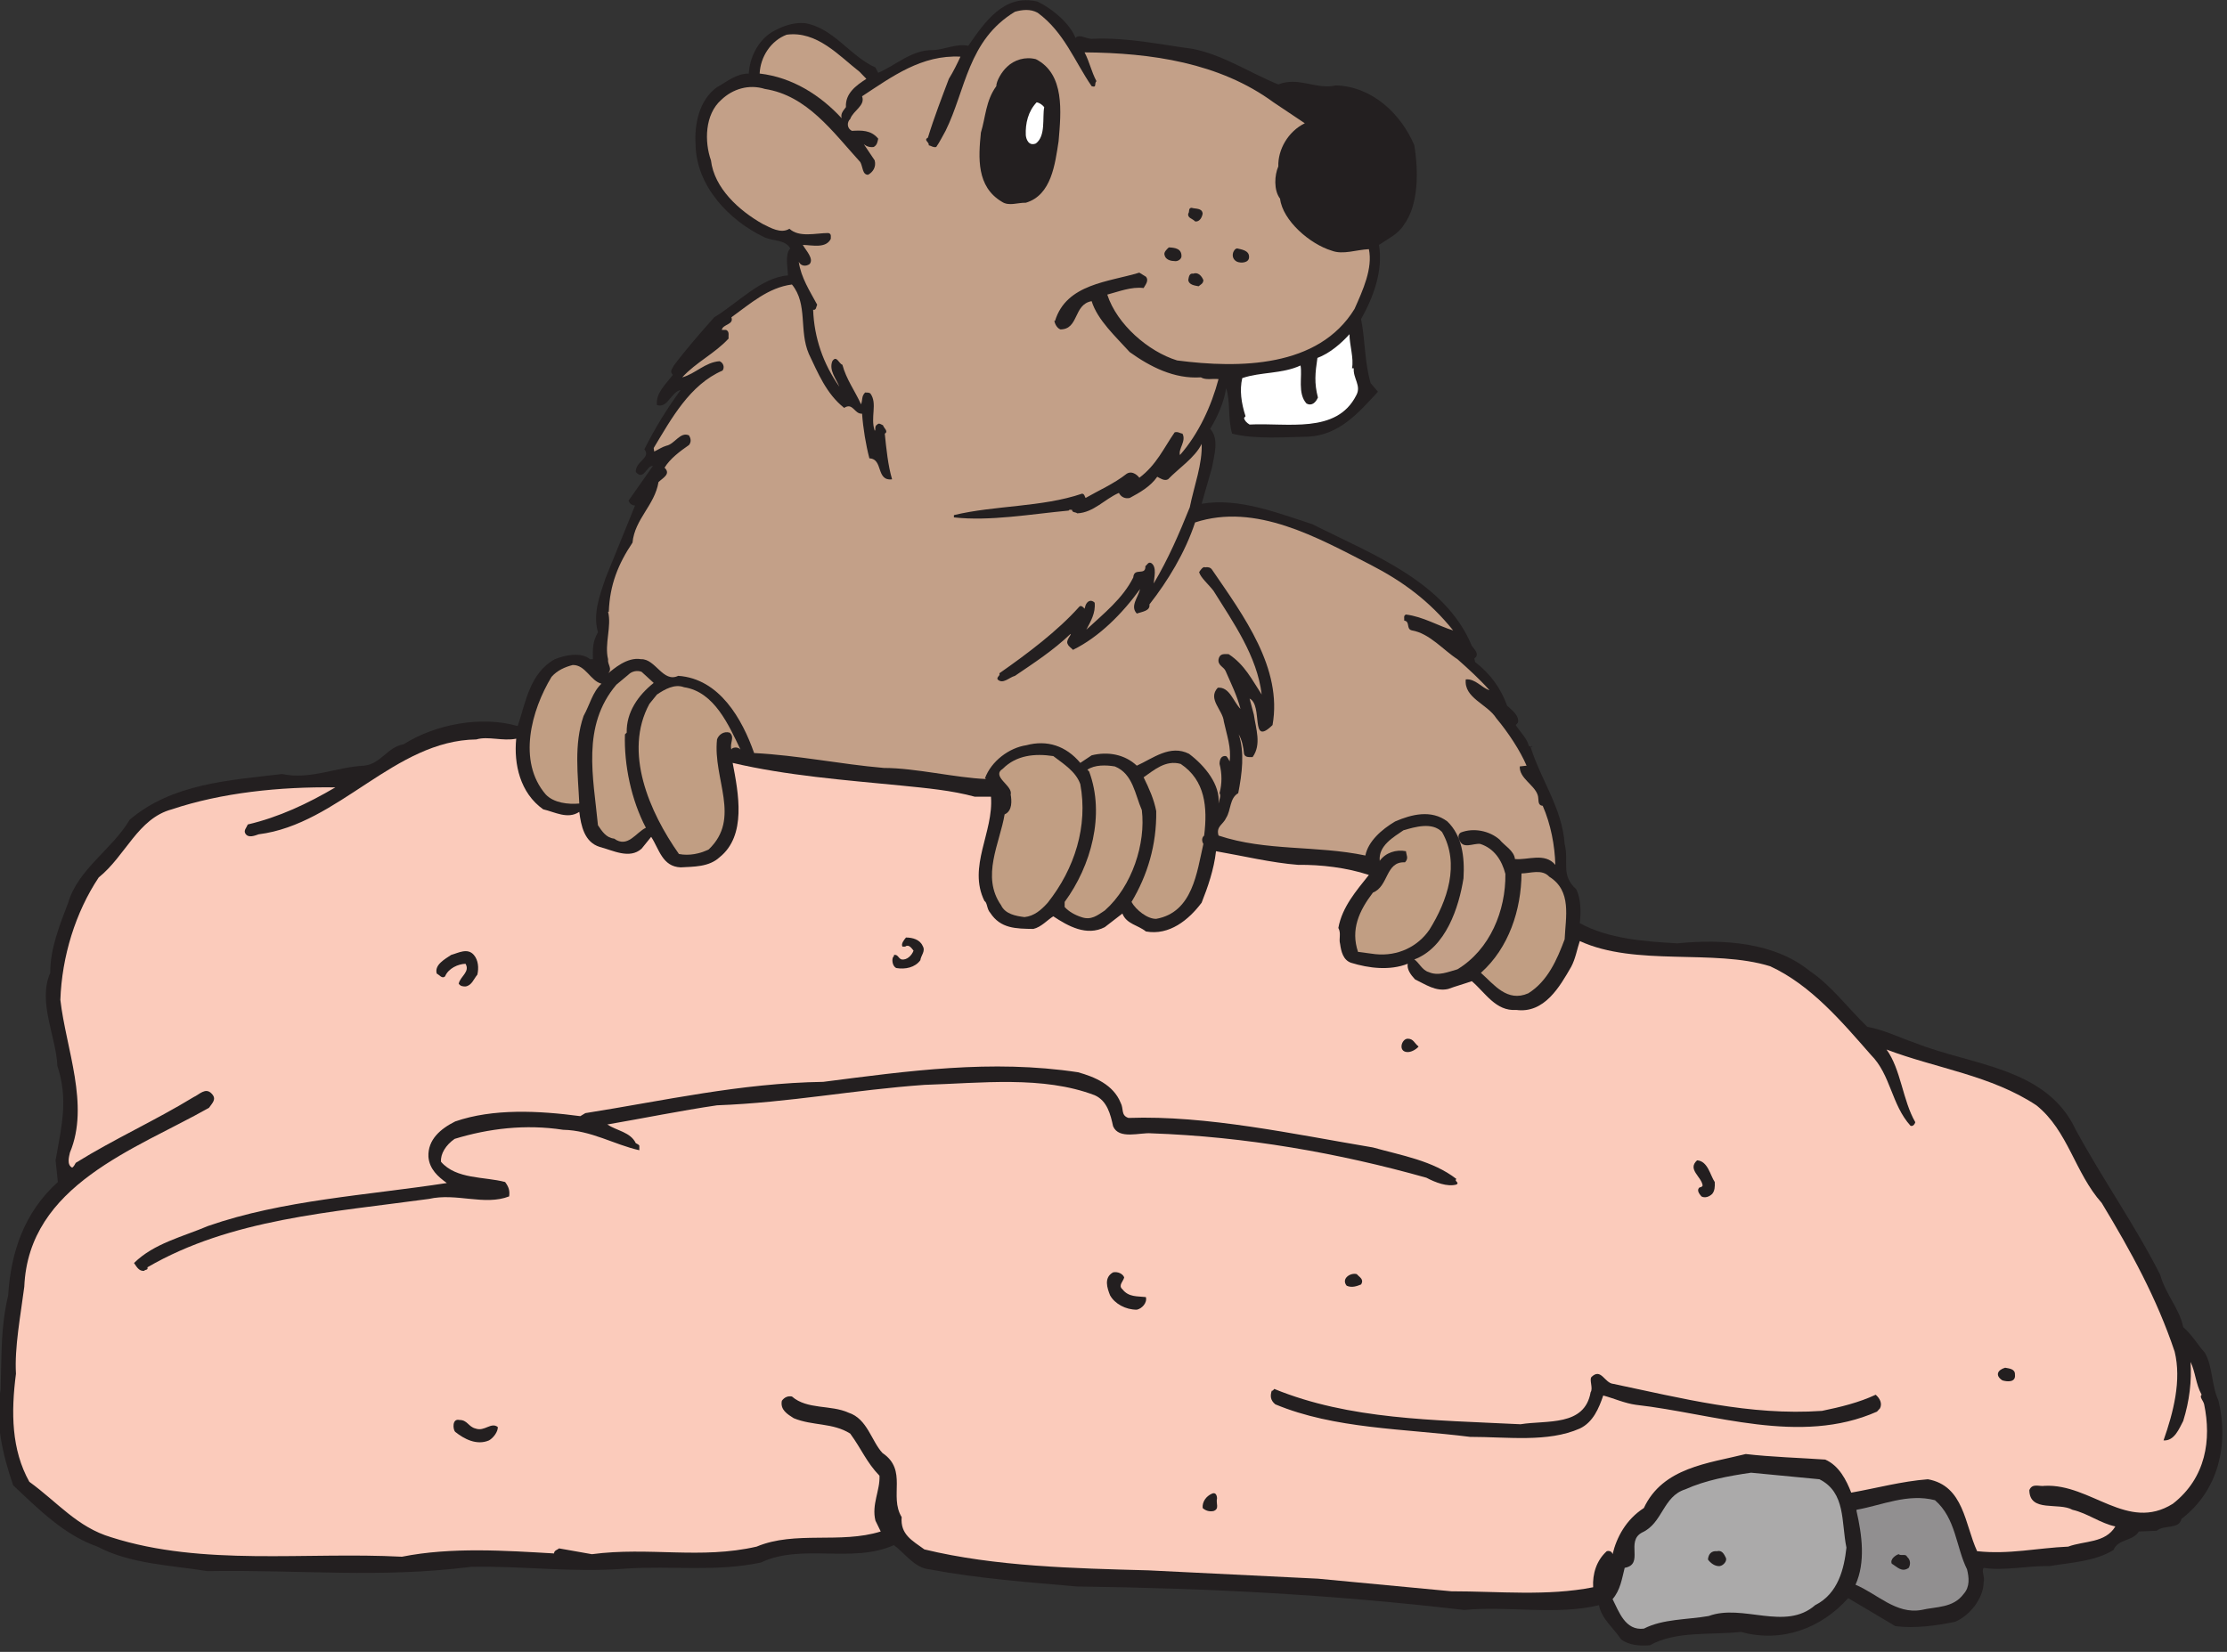 <?xml version="1.0" encoding="UTF-8" standalone="no"?>
<!-- Created with Inkscape (http://www.inkscape.org/) -->

<svg
   xmlns:dc="http://purl.org/dc/elements/1.1/"
   xmlns:cc="http://creativecommons.org/ns#"
   xmlns:rdf="http://www.w3.org/1999/02/22-rdf-syntax-ns#"
   xmlns:svg="http://www.w3.org/2000/svg"
   xmlns="http://www.w3.org/2000/svg"
   xmlns:sodipodi="http://sodipodi.sourceforge.net/DTD/sodipodi-0.dtd"
   xmlns:inkscape="http://www.inkscape.org/namespaces/inkscape"
   id="svg7257"
   version="1.1"
   inkscape:version="0.48.1 "
   width="271.25"
   height="201.25"
   xml:space="preserve"
   sodipodi:docname="Beaver_4.pdf"><rect width="100%" height="100%" fill="#333333" stroke="none"/><defs
     id="defs7261" /><sodipodi:namedview
     pagecolor="#ffffff"
     bordercolor="#666666"
     borderopacity="1"
     objecttolerance="10"
     gridtolerance="10"
     guidetolerance="10"
     inkscape:pageopacity="0"
     inkscape:pageshadow="2"
     inkscape:window-width="640"
     inkscape:window-height="480"
     id="namedview7259"
     showgrid="false"
     inkscape:zoom="1.4459627"
     inkscape:cx="135.625"
     inkscape:cy="100.625"
     inkscape:window-x="749"
     inkscape:window-y="115"
     inkscape:window-maximized="0"
     inkscape:current-layer="g7265" /><g
     id="g7265"
     inkscape:groupmode="layer"
     inkscape:label="Beaver_4"
     transform="matrix(1.25,0,0,-1.25,0,201.25)"><g
       id="g7267"
       transform="scale(0.24,0.24)"><path
         d="m 3.305,144.793 c 1.129,17.629 6.555,33.715 20.18,46.012 -0.207,2.562 -0.617,5.531 -0.922,8.812 2.66,14.758 5.121,24.899 0.715,38.426 -0.41,11.477 -8.09,26.027 -2.867,37.711 -0.102,9.633 3.789,19.367 7.273,28.488 3.992,13.629 17.922,21.723 24.988,33.711 17.207,14.652 40.254,15.988 61.867,18.547 11.367,-2.457 22.121,2.871 33.285,3.383 6.864,0.719 9.422,7.582 16.078,8.711 12.805,8.094 31.446,11.679 46.297,7.379 3.278,9.836 4.918,21.519 15.055,27.152 4.098,1.641 10.551,3.074 14.34,0 l 1.129,0 0,0 c -0.106,4.508 -0.106,7.07 2.047,10.965 -2.153,7.48 0.718,14.961 3.074,21.93 l 0,0 11.98,29.511 0,0 c -1.433,0.102 -2.148,0.821 -2.664,1.946 l 0,0 9.938,14.14 0,0 c -2.559,0.309 -3.688,-6.25 -6.965,-2.457 -0.203,4.305 6.351,5.738 3.484,9.223 4.196,8.402 9.317,16.703 14.746,24.082 -3.992,-0.82 -5.121,-7.481 -9.629,-6.149 -0.613,4.918 3.793,8.707 6.454,12.293 -1.434,1.438 -0.305,2.258 0.41,3.793 4.816,6.457 11.265,13.832 16.386,19.575 9.629,5.839 19.051,16.187 29.911,17.007 0,3.282 -1.332,8.301 0.921,10.965 -1.949,3.688 -7.066,2.871 -10.652,4.614 -13.93,6.66 -27.555,20.593 -27.758,37.707 -0.511,7.789 1.332,17.933 8.707,23.16 4.098,2.254 7.785,5.535 12.903,5.535 0.308,6.25 3.586,13.215 9.324,16.801 3.992,2.257 8.191,4 13.312,3.691 11.676,-1.844 18.336,-13.32 28.782,-18.035 l 0,0 1.125,-2.152 0,0 c 7.375,3.175 13.625,9.429 22.433,9.222 4.61,0.207 9.321,2.766 14.133,1.742 6.555,9.426 14.441,21.313 28.168,17.934 5.937,-2.871 13.109,-8.813 15.363,-14.758 1.637,1.949 4.504,-0.715 7.27,-0.308 14.137,0.515 26.426,-2.25 40.254,-4.098 12.496,-2.457 23.148,-9.734 34.824,-14.449 8.398,3.281 15.258,-2.254 23.351,-0.407 14.852,-0.414 26.528,-11.683 31.852,-24.289 1.742,-10.554 1.844,-24.285 -4.402,-32.586 -1.946,-3.277 -6.555,-5.636 -9.938,-7.89 1.742,-10.555 -2.25,-21.211 -7.269,-30.125 1.742,-8.813 1.332,-17.113 3.89,-26.028 l 0,0 2.973,-3.484 0,0 c -7.887,-8.508 -15.672,-17.625 -28.375,-18.242 -8.398,-0.102 -21.402,-1.227 -30.828,1.23 -1.844,6.047 -0.613,13.321 -2.457,18.446 -0.821,-5.637 -3.379,-11.375 -6.453,-16.496 3.789,-4.102 1.539,-10.965 0.718,-15.782 l 0,0 -4.199,-14.652 0,0 c 15.055,2.559 30.625,-3.691 44.961,-8.301 23.867,-12.094 53.875,-23.16 64.731,-49.39 1.027,-1.438 3.382,-3.485 1.027,-5.125 l 0,0 0.305,-1.434 0,0 c 6.351,-4.922 10.449,-10.762 13.007,-17.73 2.153,-2.047 4.918,-3.997 4.407,-6.864 l 0,0 -0.922,-1.027 0,0 c 1.637,-2.559 4.711,-5.531 5.324,-8.504 l 0,0 1.434,-0.41 -0.203,0.41 -0.512,-0.41 0,0 c 4.199,-13.422 12.801,-24.797 13.828,-39.348 1.84,-7.687 -1.742,-12.504 4.711,-18.445 1.945,-3.895 1.945,-9.531 1.433,-13.731 11.469,-6.355 26.422,-7.48 39.637,-8.199 18.641,1.844 39.434,0.41 53.774,-11.269 8.804,-5.946 15.363,-14.961 23.351,-22.649 6.555,-1.125 13.11,-4.406 19.461,-6.558 22.84,-9.121 53.359,-9.836 65.137,-35.25 10.859,-19.981 24.277,-39.043 34.312,-58.922 2.153,-7.891 7.887,-13.832 9.321,-21.211 3.484,-2.973 6.043,-7.379 8.808,-10.453 3.278,-5.739 2.563,-13.012 5.531,-19.469 4.2,-17.625 0.102,-36.375 -15.054,-47.957 -0.922,-4.406 -7.071,-2.254 -10.039,-4.816 l 0,0 -7.274,-0.305 0,0 c -2.355,-3.996 -8.5,-2.973 -10.242,-7.481 -7.578,-4.715 -17.41,-5.125 -26.012,-6.559 -8.605,0.203 -18.847,-2.051 -26.734,-0.719 -1.023,-1.434 0.613,-3.688 0,-5.84 -0.102,-6.867 -6.043,-13.836 -11.676,-16.09 -7.476,-1.535 -16.285,-2.766 -24.172,-1.742 l 0,0 -19.152,11.375 0,0 C 739.516,9.633 723.438,3.484 706.844,8.098 694.758,6.766 680.316,8.609 669.871,2.668 c -4.406,-0.309 -8.398,0 -11.676,2.355 -3.277,4.918 -7.886,8.301 -9.015,13.937 -17.207,-4.203 -37.282,-0.207 -54.692,-1.949 -53.668,6.25 -102.629,8.812 -157.117,9.531 -19.766,1.742 -39.844,3.176 -60.019,6.969 -6.145,0.613 -9.832,6.453 -14.442,9.836 -16.797,-7.582 -37.484,0.82 -53.976,-7.07 -18.438,-3.894 -35.848,-1.23 -54.797,-2.461 -21.817,-1.738 -41.172,1.129 -62.785,0.719 C 153.559,29.82 123.242,33.41 84.117,32.793 68.957,35.254 52.98,35.664 39.562,42.734 26.043,47.445 15.598,58 5.355,67.633 1.051,79.93 -2.223,94.481 0.234,106.367 c 0.512,15.578 0,24.903 3.07,38.426 l 0,0"
         style="fill:#231f20;fill-opacity:1;fill-rule:nonzero;stroke:none"
         id="path7269" /><path
         d="m 9.859,148.277 c 1.742,41.403 45.066,55.746 74.977,72.653 1.434,2.05 3.277,3.586 1.024,5.843 -2.461,2.559 -5.02,-0.515 -7.172,-1.437 -15.773,-9.629 -32.262,-17.008 -47.934,-26.742 -0.406,-0.719 -0.715,-1.438 -1.434,-1.949 -2.356,1.128 -1.226,4.714 -0.922,6.148 8.094,19.266 -1.637,42.219 -3.891,61.996 0.613,17.625 6.144,35.559 15.566,49.699 10.961,8.813 15.879,23.977 29.703,27.668 20.176,6.762 43.836,9.223 66.371,8.914 -11.164,-6.558 -22.839,-12.09 -35.543,-15.062 -0.511,-1.332 -1.839,-2.461 -0.921,-3.793 1.23,-1.844 3.793,-0.715 5.328,-0.203 32.57,4.097 55.101,38.117 88.39,38.527 4.711,1.434 10.754,-0.82 16.184,0.309 -1.027,-10.246 1.535,-22.032 10.957,-28.692 4.609,-1.027 9.937,-4.203 14.648,-1.027 0.715,-5.633 2.047,-12.297 8.297,-14.242 5.223,-1.332 12.082,-5.125 17,-0.719 l 0,0 3.891,4.816 0,0 c 3.277,-5.019 4.508,-12.089 11.984,-12.398 5.223,0.309 11.473,0.105 15.774,4.098 11.062,8.816 7.683,26.031 5.328,38.328 21.711,-5.125 45.473,-6.969 68.621,-9.223 10.141,-1.027 20.383,-1.949 29.703,-4.512 l 6.555,0 0,0 c 1.125,-14.449 -9.528,-28.382 -2.664,-42.32 1.23,-0.715 0.922,-3.277 2.355,-4.816 4.199,-6.453 10.449,-6.453 17.516,-6.555 3.176,0.715 5.734,3.687 8.09,5.121 6.043,-3.996 13.519,-8.199 20.894,-4.406 l 0,0 7.168,5.535 0,0 c 1.641,-4.305 6.457,-4.715 9.527,-7.277 9.528,-1.743 17.411,4.714 22.637,11.683 2.457,6.149 5.02,13.524 5.836,20.903 10.652,-1.844 22.637,-4.715 33.289,-5.532 9.422,0.102 19.766,-1.129 28.781,-4.101 -5.121,-6.453 -10.859,-13.012 -12.394,-21.52 1.23,-2.254 0.101,-4.301 0.719,-6.558 0.406,-2.969 1.226,-6.454 4.402,-7.582 7.273,-2.254 15.773,-3.278 23.047,-0.411 -0.41,-2.253 1.226,-4.507 2.969,-6.351 4.3,-2.051 8.398,-5.024 13.418,-3.895 2.765,1.024 7.066,2.254 9.625,3.176 5.429,-4.609 9.73,-12.297 18.027,-11.68 11.473,-1.539 17.719,9.528 22.328,17.524 1.742,3.277 2.356,7.07 3.484,10.449 22.735,-10.449 54.282,-3.074 77.329,-10.246 16.593,-7.684 29.086,-22.543 40.867,-35.969 8.09,-8.094 8.297,-20.187 16.078,-28.793 1.023,-0.41 1.742,0.719 1.949,1.434 -5.125,8.812 -5.84,21.519 -11.68,29.512 20.282,-7.684 42.407,-10.454 60.84,-22.645 12.907,-10.352 15.571,-27.359 26.528,-39.656 11.882,-19.676 22.328,-38.633 29.601,-60.356 2.867,-11.683 -0.512,-24.699 -4.508,-36.07 4.407,-0.309 6.352,4.816 7.989,7.891 2.562,8.195 3.484,16.293 2.972,23.976 2.047,-4.203 2.047,-8.812 4.504,-13.32 -1.023,-0.922 0.617,-2.254 1.024,-3.895 2.972,-14.242 0.82,-29.82 -12.7,-40.375 -18.437,-11.578 -33.285,8.199 -52.031,7.277 -2.148,-0.41 -5.015,1.23 -6.246,-1.742 0.102,-9.223 11.883,-4.816 17.516,-7.992 6.246,-1.438 11.164,-5.434 17.41,-6.766 -4.098,-6.863 -12.598,-5.738 -19.152,-8.195 -12.395,-0.512 -24.071,-3.281 -36.977,-1.848 -5.016,10.863 -5.324,26.543 -19.973,29.207 -10.648,-0.82 -20.687,-3.586 -31.133,-5.434 -1.949,5.023 -4.917,10.965 -10.55,13.426 -10.344,0.719 -21.715,1.024 -32.266,2.254 -15.156,-3.793 -33.695,-5.43 -41.379,-21.93 -7.269,-4.711 -11.058,-11.887 -12.699,-18.75 -0.203,1.023 -1.227,1.535 -2.356,1.226 -4.199,-3.789 -5.835,-9.223 -5.531,-14.652 -18.64,-3.688 -38.203,-1.637 -57.558,-1.637 l 0,0 -54.184,5.121 -68.828,3.383 0,0 c -30.215,0.82 -62.168,1.535 -90.949,8.504 -4.918,3.586 -9.832,6.047 -9.219,13.117 -5.223,8.504 2.562,19.059 -7.785,26.027 -4.504,4.816 -6.145,13.938 -13.824,16.395 -7.172,3.281 -16.696,1.129 -22.946,6.559 -1.636,0.309 -3.07,-0.308 -4.097,-1.742 -0.715,-3.688 2.254,-5.43 4.816,-7.07 7.68,-3.176 15.773,-1.742 22.941,-6.25 4.711,-6.457 6.555,-11.578 11.883,-17.113 0.305,-5.941 -3.277,-11.68 -1.64,-18.238 l 0,0 2.152,-4.406 0,0 c -16.391,-5.125 -34.723,0.41 -50.391,-6.148 -22.738,-5.227 -43.632,0 -66.882,-3.074 l 0,0 -13.317,2.355 0,0 c -0.715,-0.613 -2.047,-0.82 -2.047,-2.051 -19.461,1.129 -41.789,2.668 -61.761,-1.332 C 124.063,40.684 82.375,34.637 45.195,46.523 31.371,50.625 23.484,60.664 11.91,69.066 4.637,82.082 4.434,97.246 6.48,112.926 c -0.613,10.863 1.844,23.363 3.379,35.351 l 0,0"
         style="fill:#fbcbbb;fill-opacity:1;fill-rule:nonzero;stroke:none"
         id="path7271" /><path
         d="m 84.527,172.973 c 30.317,10.554 64.321,12.402 96.891,17.422 -3.586,2.562 -7.066,5.636 -7.477,10.656 -0.308,6.969 4.918,11.375 10.856,14.347 15.363,5.329 33.902,4.407 50.805,2.153 l 0,0 2.046,1.23 0,0 c 31.852,5.02 62.887,12.192 96.586,12.703 34.414,4.407 68.211,9.223 103.446,3.895 6.656,-1.844 14.34,-5.02 17.308,-12.399 1.332,-2.457 0,-5.125 3.176,-6.148 31.852,1.129 66.883,-6.559 99.246,-11.988 11.676,-3.278 24.274,-5.328 33.903,-12.809 -1.125,-0.82 1.433,-1.437 0,-2.254 -3.688,-1.027 -8.5,0.817 -12.188,2.766 -35.645,10.043 -73.437,16.703 -111.742,18.035 -4.508,0.41 -13.11,-2.664 -15.465,2.867 -1.027,4.715 -2.359,10.352 -7.48,12.606 -20.997,7.992 -46.09,4.918 -69.133,4.203 -28.883,-2.051 -54.59,-7.176 -84.192,-8.301 -14.648,-2.152 -29.703,-5.227 -44.554,-7.789 3.89,-2.563 9.421,-3.074 11.574,-7.582 0.715,-0.41 1.637,-0.719 1.433,-1.434 l 0,-1.437 c -10.14,2.254 -19.562,8.098 -30.929,8.301 -15.364,2.359 -30.321,0.511 -44.043,-3.688 -3.586,-2.461 -5.84,-6.148 -5.531,-9.324 6.246,-7.176 17.617,-5.945 26.015,-8.199 1.535,-2.051 1.945,-3.586 1.637,-5.84 -10.035,-3.895 -21.406,1.535 -32.57,-1.024 -39.637,-5.433 -80.504,-8.097 -114.301,-27.773 0.41,-1.227 -0.922,-0.82 -1.332,-1.434 -2.152,-0.203 -3.074,1.743 -4.098,3.176 8.09,7.992 19.77,10.656 30.113,15.063 l 0,0"
         style="fill:#231f20;fill-opacity:1;fill-rule:nonzero;stroke:none"
         id="path7273" /><path
         d="m 183.16,283.031 c 2.969,0.817 6.656,2.969 9.219,0 1.844,-2.152 2.047,-5.332 1.434,-7.996 -1.54,-1.844 -2.254,-4.406 -4.817,-4.816 -1.125,0 -2.047,0.105 -2.762,1.129 0.614,2.972 4.711,4.816 2.762,8.093 -2.969,-0.101 -6.965,-1.843 -8.293,-5.121 -1.23,-1.129 -2.254,0.614 -3.383,1.125 -1.023,3.586 3.282,5.844 5.84,7.586 l 0,0"
         style="fill:#231f20;fill-opacity:1;fill-rule:nonzero;stroke:none"
         id="path7275" /><path
         d="m 186.539,94.172 c 3.277,0 3.586,-2.766 6.555,-3.481 3.687,-1.332 6.25,2.766 9.015,0.613 0.102,-1.844 -1.742,-4.406 -3.586,-5.43 -5.019,-2.152 -10.14,0.613 -13.726,3.484 -0.922,0.922 -1.332,5.531 1.742,4.812 l 0,0"
         style="fill:#231f20;fill-opacity:1;fill-rule:nonzero;stroke:none"
         id="path7277" /><path
         d="m 223.922,395.953 c 2.359,2.664 5.43,3.996 8.605,4.817 5.223,0.101 7.274,-6.559 11.676,-7.582 -3.687,-3.485 -4.711,-8.508 -7.273,-13.118 -3.992,-11.582 -2.254,-23.98 -1.739,-35.558 -4.406,-0.41 -10.347,0.207 -13.621,3.687 -11.574,13.426 -5.84,34.227 2.352,47.754 l 0,0"
         style="fill:#c19e83;fill-opacity:1;fill-rule:nonzero;stroke:none"
         id="path7279" /><path
         d="m 255.16,396.875 c 1.332,1.332 3.485,1.844 5.328,1.129 l 0,0 4.918,-4.512 0,0 c -6.351,-5.019 -11.164,-11.988 -10.961,-20.187 l 0,0 -0.715,-0.715 0,0 c -0.41,-12.297 2.559,-26.645 8.5,-37.914 -4.097,-1.949 -7.375,-8.403 -12.906,-4.406 -3.176,0.304 -4.914,2.968 -6.554,5.429 -1.844,19.469 -6.762,40.274 7.476,57.078 l 0,0 4.914,4.098 0,0"
         style="fill:#c19e83;fill-opacity:1;fill-rule:nonzero;stroke:none"
         id="path7281" /><path
         d="m 246.867,422.391 0.305,0 0,0 c 0.41,10.964 3.793,19.367 9.629,28.078 0.922,9.633 9.012,15.164 10.551,24.594 1.843,1.742 5.121,3.277 2.457,5.839 2.254,3.688 6.25,6.661 9.937,9.223 1.024,1.332 0.715,2.664 0,3.895 -3.586,1.636 -5.84,-3.59 -9.219,-4.204 -1.742,-0.511 -3.175,-1.535 -4.918,-2.355 l 0,0 -0.203,1.434 0,0 c 7.168,11.886 14.645,25.718 27.961,31.457 0.922,1.336 0.305,3.179 -1.23,3.793 -5.836,-0.411 -9.832,-5.125 -15.16,-6.559 5.632,6.148 13.316,9.734 18.847,15.781 -0.203,1.129 0.512,2.766 -1.023,3.485 l -1.742,0 0,0 c 0.308,2.355 5.019,2.05 3.894,5.125 7.68,5.531 14.953,12.089 24.578,13.32 6.555,-7.992 2.766,-18.652 6.864,-28.18 3.687,-7.687 7.066,-16.191 14.339,-21.929 3.582,2.355 4.098,-2.563 7.27,-2.356 0.41,-5.844 1.539,-12.707 2.973,-18.141 5.734,-0.203 2.558,-9.324 9.214,-8.503 -1.636,5.429 -2.355,12.503 -2.968,18.546 1.64,0.922 -0.41,2.254 -0.715,3.383 -0.719,0.309 -1.641,1.129 -2.356,0.309 -1.332,-0.719 -0.41,-2.461 -1.027,-2.461 -1.844,5.433 1.23,10.965 -1.738,15.062 -0.512,0.411 -1.231,0.411 -2.153,0.411 -1.535,-1.641 -0.921,-2.766 -1.64,-4.817 -2.457,5.434 -6.039,10.25 -7.578,16.09 -1.434,0.41 -2.356,4.098 -4.094,1.434 -1.438,-3.688 1.535,-7.071 2.867,-10.348 -6.555,9.219 -10.242,19.879 -10.652,31.25 1.328,-0.305 1.226,1.332 1.636,2.051 -2.968,5.535 -6.554,10.965 -7.476,17.422 0.922,-1.844 2.973,-1.95 4.406,-0.922 1.844,2.152 -1.433,5.429 -2.765,7.785 3.89,-0.102 9.421,-1.535 11.367,2.461 -0.102,0.41 0.511,2.254 -1.125,2.355 -4.918,0 -11.676,-1.945 -15.672,1.742 -3.481,-2.152 -7.68,0.411 -10.856,1.95 -9.629,5.429 -19.668,14.55 -20.996,25.82 -2.664,7.48 -2.562,18.652 4.199,24.594 4.61,4.406 11.161,6.457 17.719,4.406 17.106,-2.664 27.449,-17.316 38.715,-29.715 1.024,-1.742 0.82,-5.226 3.176,-5.125 1.844,1.024 3.379,3.074 2.66,5.84 l 0,0 -4.402,6.559 0,0 c 1.125,-0.922 2.457,-1.332 3.996,-1.125 1.433,0.816 1.535,2.046 1.84,3.378 -2.969,3.59 -6.86,3.383 -10.649,3.18 -2.051,0.922 -2.152,3.481 -0.719,4.813 1.231,3.484 6.25,5.433 4.813,9.222 12.187,7.996 24.172,16.91 39.945,16.09 -1.125,-2.461 -2.969,-6.25 -4.711,-9.015 -2.664,-7.075 -6.043,-15.782 -8.5,-23.879 -1.945,-1.024 0.715,-1.844 0.305,-3.075 1.027,-0.203 1.848,-1.023 3.074,-0.714 1.434,2.046 2.563,4.406 3.789,6.558 8.196,16.598 9.016,36.785 28.168,48.367 2.969,0.817 6.246,1.227 9.219,-0.41 10.754,-7.894 14.953,-19.676 21.918,-29.82 2.254,-0.719 0.922,1.023 1.945,2.047 -2.152,4.101 -2.664,7.48 -4.816,11.683 27.043,-0.207 54.797,-4.203 76.715,-20.289 l 0,0 12.703,-8.504 0,0 c -6.863,-3.382 -10.961,-10.761 -10.754,-17.523 -1.539,-3.484 -1.949,-9.633 0.715,-13.117 1.023,-8.813 12.086,-18.446 20.996,-21.11 4.508,-1.742 10.039,0.411 15.058,0.614 1.637,-7.786 -2.46,-16.7 -5.839,-24.286 -14.645,-23.875 -46.704,-24.183 -72.004,-20.902 -11.676,3.586 -24.477,14.652 -28.371,26.742 4.714,1.231 9.73,3.282 14.75,2.664 0.511,1.028 2.355,2.973 0.921,4.614 l 0,0 -2.664,1.64 0,0 c -12.39,-3.793 -29.597,-4.511 -34.207,-19.574 l -0.308,0 0,0 c 0.207,-1.023 0.922,-2.867 2.457,-3.484 7.582,0 5.226,10.144 12.703,11.476 2.355,-7.683 9.934,-14.551 15.465,-20.699 8.297,-5.941 18.027,-10.961 28.883,-10.246 2.046,-1.231 4.711,-0.41 7.168,-0.715 -2.868,-10.762 -7.989,-22.137 -15.668,-30.844 -0.719,2.559 2.66,5.633 1.023,8.707 -1.023,0.102 -1.844,0.922 -3.176,0.512 -4.402,-6.351 -7.375,-13.219 -14.34,-18.441 -0.304,0.511 -2.66,3.175 -5.121,1.636 -5.222,-4.097 -11.164,-6.66 -16.695,-9.836 -0.41,0.614 -0.41,1.641 -1.434,1.743 -16.179,-5.535 -35.539,-4.715 -52.027,-8.711 l 0,-0.922 c 14.543,-1.641 31.238,1.332 46.602,2.765 0.304,0.618 0.922,0.208 1.332,0.309 0.101,-1.23 1.433,-0.82 2.148,-1.434 6.66,0.309 11.164,5.84 16.902,8.301 0.918,-1.742 2.559,-2.461 4.403,-2.051 3.996,2.153 8.398,4.61 11.164,8.606 1.23,-0.613 2.867,-1.844 4.402,-1.023 4.098,4.304 10.961,8.812 13.625,14.347 l 0,0.305 c 0.41,-8.402 -3.074,-17.317 -4.816,-26.027 -4.403,-10.965 -8.703,-20.903 -14.645,-30.946 0.102,2.153 1.434,6.762 -1.023,8.301 -1.231,0.613 -1.641,-0.82 -2.356,-1.23 0.203,-4.204 -4.609,-0.309 -4.918,-4.61 -4.199,-8.508 -12.086,-14.758 -19.05,-21.215 1.742,3.383 3.789,6.664 3.379,10.965 -1.434,1.438 -2.969,0.719 -3.688,-1.023 l 0,0 -0.41,-1.434 0,0 c -0.613,0.715 -1.535,1.637 -2.25,0.715 -8.707,-9.734 -20.793,-18.852 -32.367,-26.949 0.511,-1.024 -1.125,-1.332 -0.715,-2.457 2.148,-2.153 4.711,0.816 7.066,1.433 7.68,5.227 15.465,10.246 22.531,17.012 0.618,-0.207 -2.046,-2.562 -1.125,-4.102 0.411,-1.023 1.434,-1.535 2.149,-2.355 10.652,5.227 20.074,14.754 27.246,24.695 -0.715,-3.277 -4.199,-6.968 -1.332,-9.941 2.047,0.719 5.531,1.027 5.121,3.691 7.375,9.426 14.441,20.903 18.539,33.301 24.684,8.098 49.879,-6.25 71.285,-17.215 12.907,-6.66 23.762,-14.551 33.492,-26.64 -5.835,1.742 -12.289,5.636 -19.152,6.453 -1.125,-0.41 -0.613,-1.535 -0.719,-2.457 2.563,-0.41 0.618,-3.485 3.176,-3.996 7.172,-1.231 12.805,-8.098 18.438,-11.684 4.402,-3.895 9.011,-8.094 13.007,-12.602 -3.277,1.024 -5.632,4.711 -9.628,4.407 -0.821,-7.586 8.707,-9.942 12.394,-15.782 4.813,-5.738 9.731,-13.218 12.289,-19.265 l 0,0 -2.765,-0.309 0,0 c -0.204,-4.816 5.839,-7.375 7.273,-11.578 0.613,-1.641 -0.309,-4.199 2.047,-4.406 3.277,-7.481 4.918,-16.192 5.121,-23.977 -4.301,5.121 -11.164,1.844 -16.387,2.356 -0.41,3.484 -4.301,5.429 -6.246,7.89 -4.098,3.586 -10.551,4.918 -15.773,2.868 -1.024,-0.715 -1.129,-1.844 -0.614,-2.868 1.43,-4.101 5.528,-1.437 8.5,-1.742 5.735,-1.844 8.809,-6.66 10.243,-12.195 0.203,-14.859 -6.25,-30.742 -19.461,-38.734 -3.688,-1.024 -7.785,-2.868 -11.676,-1.125 -2.664,0.714 -3.996,3.996 -5.84,5.121 12.805,4.816 18.129,21.211 19.973,32.996 0.511,8.812 -0.614,17.32 -6.555,23.054 -6.555,4.922 -14.543,2.871 -21.199,0 -5.531,-3.277 -10.961,-8.093 -12.086,-13.832 -20.078,4.203 -40.254,1.641 -59.613,8.098 -1.125,3.789 1.949,4.508 3.074,7.172 2.047,3.176 1.332,7.992 4.918,10.043 1.535,7.785 2.66,16.598 0.203,23.875 1.332,-2.254 1.945,-5.43 2.152,-7.891 0.41,-1.539 2.047,-1.332 3.481,-1.332 3.687,5.121 1.332,11.477 0.511,17.215 l 0,0 -1.738,6.559 0,0 c 5.633,-2.766 0,-19.879 9.32,-10.762 4.094,23.059 -11.679,44.269 -24.582,63.125 -0.617,0.922 -1.742,1.125 -2.765,0.922 -0.821,0.512 -1.946,-1.129 -2.461,-1.946 0.515,-2.152 3.894,-5.023 5.84,-7.585 7.988,-12.809 17.718,-26.54 19.562,-42.114 -3.992,6.043 -6.863,12.09 -13.418,16.395 -1.738,0 -3.582,0.41 -4.097,-2.051 -0.407,-2.562 2.152,-3.074 2.871,-4.816 2.355,-5.43 4.504,-9.633 6.043,-15.371 -2.973,2.972 -4.407,9.019 -9.219,8.609 -4.301,-4.609 2.047,-9.02 2.457,-13.731 1.23,-5.636 3.074,-10.554 2.355,-16.191 -0.41,0.719 -0.714,1.535 -1.433,2.152 -2.047,0.309 -2.664,-1.433 -2.664,-3.175 1.023,-3.997 1.023,-7.997 0,-11.887 0.718,-1.027 -0.102,-2.461 -0.41,-4.203 0.718,7.582 -5.426,15.269 -11.981,20.187 -7.683,3.895 -14.648,-1.844 -21.203,-4.816 -4.918,4.613 -11.777,5.84 -18.332,4.203 l 0,0 -4.609,-3.074 0,0 c -5.84,6.965 -13.52,9.426 -21.918,7.172 -6.965,-1.024 -14.239,-6.457 -16.797,-13.426 l 0,0 0.511,-0.305 0,0 c -12.597,0.512 -28.781,4.508 -41.585,4.508 -17.821,1.535 -34.719,5.125 -52.645,6.047 -4.813,13.73 -14.031,30.226 -30.828,31.355 -6.145,-2.972 -9.219,6.969 -15.055,6.762 -5.738,1.023 -11.269,-4.098 -13.418,-5.738 1.946,1.945 -0.308,3.484 0,5.738 -1.539,6.148 1.535,13.426 0,19.266 l 0,0"
         style="fill:#c3a088;fill-opacity:1;fill-rule:nonzero;stroke:none"
         id="path7283" /><path
         d="m 266.734,388.781 c 3.176,2.149 7.172,4.407 10.961,2.969 12.395,-1.844 18.231,-15.574 22.942,-25.309 -1.125,1.332 -3.582,0.821 -3.684,0 -0.82,2.563 1.535,5.02 -0.719,6.864 -2.457,0.718 -4.507,-0.922 -5.121,-2.766 -1.742,-16.086 9.934,-31.969 -3.379,-44.676 -3.586,-1.742 -7.886,-2.664 -12.086,-1.847 -11.984,17.011 -22.636,41.402 -11.984,60.972 l 0,0 3.07,3.793 0,0"
         style="fill:#c19e83;fill-opacity:1;fill-rule:nonzero;stroke:none"
         id="path7285" /><path
         d="m 319.383,656.742 c 12.289,1.641 21.199,-8.504 29.597,-15.062 l 0,0 2.766,-2.867 0,0 c -4.301,-2.77 -8.601,-5.946 -8.297,-11.481 -1.023,-1.434 -2.254,-2.559 -1.742,-4.508 -8.602,9.324 -19.969,16.602 -33.285,18.141 0.308,6.965 4.711,13.422 10.961,15.777 l 0,0"
         style="fill:#c3a087;fill-opacity:1;fill-rule:nonzero;stroke:none"
         id="path7287" /><path
         d="m 362.91,283.031 c 1.742,0.305 1.742,-1.437 3.176,-1.847 2.152,-0.305 4.098,1.64 4.812,3.586 -0.714,0.921 -1.945,2.769 -3.378,1.64 l -1.129,0 0,0 c -0.614,1.129 0.515,2.563 1.437,3.688 2.66,0 5.633,-0.817 6.758,-3.379 1.332,-2.153 -0.715,-3.895 -0.922,-5.84 -2.148,-2.973 -6.144,-3.793 -9.73,-3.18 -1.743,0.719 -1.946,3.793 -1.227,4.614 0.102,0.101 0.41,0.304 0.203,0.718 l 0,0"
         style="fill:#231f20;fill-opacity:1;fill-rule:nonzero;stroke:none"
         id="path7289" /><path
         d="m 404.496,635.84 c 0,2.047 2.149,5.84 4.402,7.89 2.868,2.766 7.274,4.2 11.676,3.075 11.778,-6.047 10.242,-21.317 9.219,-33.305 -1.434,-9.223 -2.867,-21.93 -13.316,-25.004 -3.278,0.102 -6.86,-1.535 -9.731,0.41 -10.344,6.149 -9.523,17.934 -8.5,28.078 1.945,6.352 1.945,12.911 6.25,18.856 l 0,0"
         style="fill:#231f20;fill-opacity:1;fill-rule:nonzero;stroke:none"
         id="path7291" /><path
         d="m 407.875,340.105 c 3.277,1.434 2.867,5.739 2.457,8.094 1.023,3.59 -8.09,7.278 -3.176,10.453 5.532,5.536 13.008,6.25 20.485,5.125 4.304,-3.281 9.117,-6.25 10.961,-11.375 3.175,-17.011 -2.254,-34.328 -13.215,-48.16 -2.66,-2.972 -5.528,-5.433 -9.422,-5.844 -3.481,0.411 -7.887,1.231 -9.524,4.817 -8.195,11.683 -0.511,25.207 1.434,36.89 l 0,0"
         style="fill:#c19e83;fill-opacity:1;fill-rule:nonzero;stroke:none"
         id="path7293" /><path
         d="m 420.883,629.281 c 0.922,-0.101 2.254,-0.922 3.07,-1.949 -0.816,-4.301 0.719,-11.68 -3.379,-14.754 -2.969,-1.23 -3.992,1.844 -4.097,3.383 -0.204,4.711 0.921,9.633 4.406,13.32 l 0,0"
         style="fill:#ffffff;fill-opacity:1;fill-rule:nonzero;stroke:none"
         id="path7295" /><path
         d="m 432.25,304.547 c 10.754,14.656 16.488,35.457 9.938,52.98 l 0,0 -0.719,0.715 0,0 c 2.969,2.051 7.578,1.949 11.164,1.332 7.375,-2.969 8.195,-11.476 10.957,-17.726 1.64,-13.426 -3.891,-30.946 -15.055,-40.785 -2.969,-1.946 -5.531,-4.098 -9.523,-2.665 -2.563,0.821 -5.121,2.258 -6.762,4.102 l 0,2.047"
         style="fill:#c19e83;fill-opacity:1;fill-rule:nonzero;stroke:none"
         id="path7297" /><path
         d="m 451.918,154.121 c 1.945,0.41 3.992,-0.617 4.504,-2.051 -0.309,-1.535 -2.559,-3.277 -0.719,-4.816 2.563,-3.277 6.047,-2.766 9.527,-3.176 0.614,-2.355 -1.64,-4.715 -3.687,-5.125 -4.508,0 -8.91,2.36 -10.855,5.84 -1.129,2.871 -2.665,7.176 1.23,9.328 l 0,0"
         style="fill:#231f20;fill-opacity:1;fill-rule:nonzero;stroke:none"
         id="path7299" /><path
         d="m 469.43,341.438 c -0.922,4.816 -2.867,9.121 -5.121,13.73 4.199,2.871 8.91,7.176 15.054,5.434 9.938,-6.661 10.961,-17.524 9.528,-29.102 -1.024,-0.82 -1.024,-2.258 -0.309,-3.383 -2.66,-11.476 -4.301,-27.769 -19.152,-30.433 -3.586,-0.106 -8.297,3.687 -10.035,6.863 6.449,10.762 10.242,23.16 10.035,36.891 l 0,0"
         style="fill:#c19e83;fill-opacity:1;fill-rule:nonzero;stroke:none"
         id="path7301" /><path
         d="m 474.551,570.359 c 2.562,-0.101 5.328,-0.511 5.121,-3.793 -0.203,-1.125 -1.637,-2.046 -2.969,-1.738 -1.64,0 -3.586,0.715 -3.894,2.457 -0.407,1.024 0.82,2.254 1.742,3.074 l 0,0"
         style="fill:#231f20;fill-opacity:1;fill-rule:nonzero;stroke:none"
         id="path7303" /><path
         d="m 484.484,559.703 c 1.844,0.715 3.383,-0.82 4.098,-2.664 -0.102,-1.437 -1.125,-1.742 -1.945,-2.461 -1.742,0.309 -3.891,0.617 -4.199,2.461 0.203,1.125 0.308,2.973 2.046,2.664 l 0,0"
         style="fill:#231f20;fill-opacity:1;fill-rule:nonzero;stroke:none"
         id="path7305" /><path
         d="m 483.77,586.449 c 1.535,-0.515 4.3,0 4.507,-2.359 -0.207,-1.434 -1.23,-3.485 -3.074,-3.176 -0.922,1.129 -3.176,1.332 -2.765,3.176 0.613,0.719 -0.102,2.254 1.332,2.359 l 0,0"
         style="fill:#231f20;fill-opacity:1;fill-rule:nonzero;stroke:none"
         id="path7307" /><path
         d="m 492.066,64.254 c 1.536,0.715 2.047,-0.82 2.047,-1.949 -0.511,-2.152 1.129,-4.199 -1.433,-5.121 -1.641,-0.309 -3.176,0.102 -4.403,1.227 -0.207,2.562 1.434,4.816 3.789,5.844 l 0,0"
         style="fill:#231f20;fill-opacity:1;fill-rule:nonzero;stroke:none"
         id="path7309" /><path
         d="m 502.309,569.949 c 1.535,-0.41 4.812,-0.719 4.812,-3.383 0.102,-2.558 -3.277,-2.664 -4.812,-2.046 -3.075,1.433 -1.641,5.328 0,5.429 l 0,0"
         style="fill:#231f20;fill-opacity:1;fill-rule:nonzero;stroke:none"
         id="path7311" /><path
         d="m 504.355,517.277 c 7.477,2.563 16.083,1.641 23.661,5.125 0.82,-4.199 -1.332,-11.375 2.457,-15.472 2.254,-1.129 3.789,0.613 4.609,2.461 -1.535,5.941 -1.125,9.937 -0.203,16.086 4.914,1.843 9.523,5.738 13.008,9.632 0,-4.304 1.843,-9.836 1.023,-13.832 l 0.715,0 0,0 c -0.305,-4.203 3.176,-7.074 1.027,-10.964 -7.992,-15.883 -28.066,-11.067 -43.324,-11.887 -1.129,0.715 -1.949,1.433 -2.254,2.664 l 0,0 0.614,0.715 0,0 c -1.743,5.433 -2.458,10.554 -1.333,15.472 l 0,0"
         style="fill:#ffffff;fill-opacity:1;fill-rule:nonzero;stroke:none"
         id="path7313" /><path
         d="m 516.34,106.063 c 0.613,-0.106 0.715,0.511 1.023,0.714 30.524,-12.5 64.528,-12.605 99.965,-14.343 10.652,1.738 26.016,-1.027 28.473,13.011 1.125,1.641 -0.715,5.227 0.41,6.25 3.891,3.692 5.223,-2.562 8.809,-2.867 27.449,-5.738 55.308,-13.015 84.703,-10.965 7.476,1.535 15.054,3.383 21.816,6.559 1.637,-1.438 2.766,-3.484 1.738,-5.535 l 0,0 -1.226,-1.332 0,0 c -31.238,-13.832 -66.164,-0.82 -97.813,2.765 -4.609,0.618 -8.808,2.563 -13.316,3.793 -1.742,-5.125 -4.098,-10.859 -9.524,-13.422 -13.007,-5.738 -29.293,-3.383 -44.554,-3.383 -26.836,3.383 -55,3.176 -79.071,13.218 -2.152,1.743 -2.046,3.688 -1.433,5.536 l 0,0"
         style="fill:#231f20;fill-opacity:1;fill-rule:nonzero;stroke:none"
         id="path7315" /><path
         d="m 550.855,153.402 c 1.024,-1.23 3.075,-2.05 1.743,-4.199 -1.743,-0.719 -3.789,-1.437 -5.84,-0.515 -2.356,2.871 1.539,5.433 4.097,4.714 l 0,0"
         style="fill:#231f20;fill-opacity:1;fill-rule:nonzero;stroke:none"
         id="path7317" /><path
         d="m 557.41,308.34 c 6.453,2.562 5.02,12.707 13.008,12.297 1.641,1.64 0.512,2.972 0.41,4.508 -3.996,0.82 -8.297,-0.614 -10.652,-3.895 -0.613,6.148 5.633,9.633 9.629,12.398 4.609,1.332 11.675,3.485 15.668,-0.714 7.375,-12.914 2.152,-27.977 -5.121,-39.657 -4.711,-6.867 -12.801,-10.863 -21.918,-9.941 l 0,0 -7.067,0.922 0,0 c -3.07,9.019 0.41,16.703 6.043,24.082 l 0,0"
         style="fill:#c19e83;fill-opacity:1;fill-rule:nonzero;stroke:none"
         id="path7319" /><path
         d="m 571.547,249.008 c 2.355,0 2.66,-1.844 4.402,-3.176 -0.719,-0.922 -2.664,-2.254 -4.402,-2.254 -4.098,0 -2.563,5.43 0,5.43 l 0,0"
         style="fill:#231f20;fill-opacity:1;fill-rule:nonzero;stroke:none"
         id="path7321" /><path
         d="m 617.738,316.129 c 3.481,0 8.297,1.945 11.266,-1.332 9.219,-5.738 6.656,-16.293 6.25,-25.414 -3.074,-8.199 -6.863,-17.012 -14.75,-21.93 -8.606,-3.793 -13.93,3.586 -19.258,8.301 11.371,10.144 16.391,25.617 16.492,40.375 l 0,0"
         style="fill:#c19e83;fill-opacity:1;fill-rule:nonzero;stroke:none"
         id="path7323" /><path
         d="m 659.629,34.125 c 8.09,1.434 0.203,10.762 7.066,14.348 8.399,3.789 8.399,14.652 17.516,17.523 8.191,3.688 17.512,5.43 26.73,6.762 l 0,0 27.758,-2.664 0,0 C 749.453,64.66 747.508,52.777 749.656,42.324 748.734,33.922 746.379,23.672 736.957,18.961 724.77,8.301 707.563,19.676 693.734,14.555 684.926,13.016 675.195,13.426 667.41,9.43 659.832,8.508 657.273,16.398 654.711,21.418 c 3.176,3.691 3.789,8.301 4.918,12.707 l 0,0"
         style="fill:#abaaaa;fill-opacity:1;fill-rule:nonzero;stroke:none"
         id="path7325" /><path
         d="m 689.023,199.617 c 4.407,-0.308 5.325,-6.148 7.168,-8.812 0.106,-1.844 0,-3.586 -1.023,-4.817 -1.125,-1.129 -2.969,-1.843 -4.402,-1.023 -0.922,1.125 -2.051,2.562 -0.719,3.687 0.512,-0.101 1.027,0.309 1.23,0.719 -0.41,3.586 -6.351,6.559 -2.254,10.246 l 0,0"
         style="fill:#231f20;fill-opacity:1;fill-rule:nonzero;stroke:none"
         id="path7327" /><path
         d="m 697.113,40.887 c 2.051,0.516 2.871,-1.226 3.586,-2.664 0.617,-1.332 -1.023,-3.176 -2.457,-3.379 -1.945,-0.207 -3.789,1.23 -4.812,2.664 0.203,2.254 1.429,3.586 3.683,3.379 l 0,0"
         style="fill:#231f20;fill-opacity:1;fill-rule:nonzero;stroke:none"
         id="path7329" /><path
         d="m 753.754,57.184 0,0.512 c 10.344,1.844 20.793,6.762 31.855,3.891 8.5,-7.375 8.5,-18.953 13.008,-28.074 0.817,-3.281 1.227,-7.07 -1.332,-9.941 -4.305,-5.84 -11.062,-5.125 -17.207,-6.559 -10.242,-1.844 -17.926,6.559 -26.734,10.25 4.097,9.117 2.664,20.082 0.41,29.922 l 0,0"
         style="fill:#918f90;fill-opacity:1;fill-rule:nonzero;stroke:none"
         id="path7331" /><path
         d="m 770.859,39.66 c 0.922,-0.82 2.969,0.305 3.379,-1.027 1.434,-1.226 1.539,-2.969 0.719,-4.508 -2.867,-2.047 -4.816,0.512 -6.863,1.641 -0.922,1.844 1.64,3.586 2.765,3.895 l 0,0"
         style="fill:#231f20;fill-opacity:1;fill-rule:nonzero;stroke:none"
         id="path7333" /><path
         d="m 814.082,115.387 c 1.535,-0.309 4.098,-0.41 3.992,-2.77 0.41,-3.277 -3.172,-2.969 -5.121,-2.355 -2.969,1.945 -2.047,4.203 1.129,5.125 l 0,0"
         style="fill:#231f20;fill-opacity:1;fill-rule:nonzero;stroke:none"
         id="path7335" /></g></g></svg>